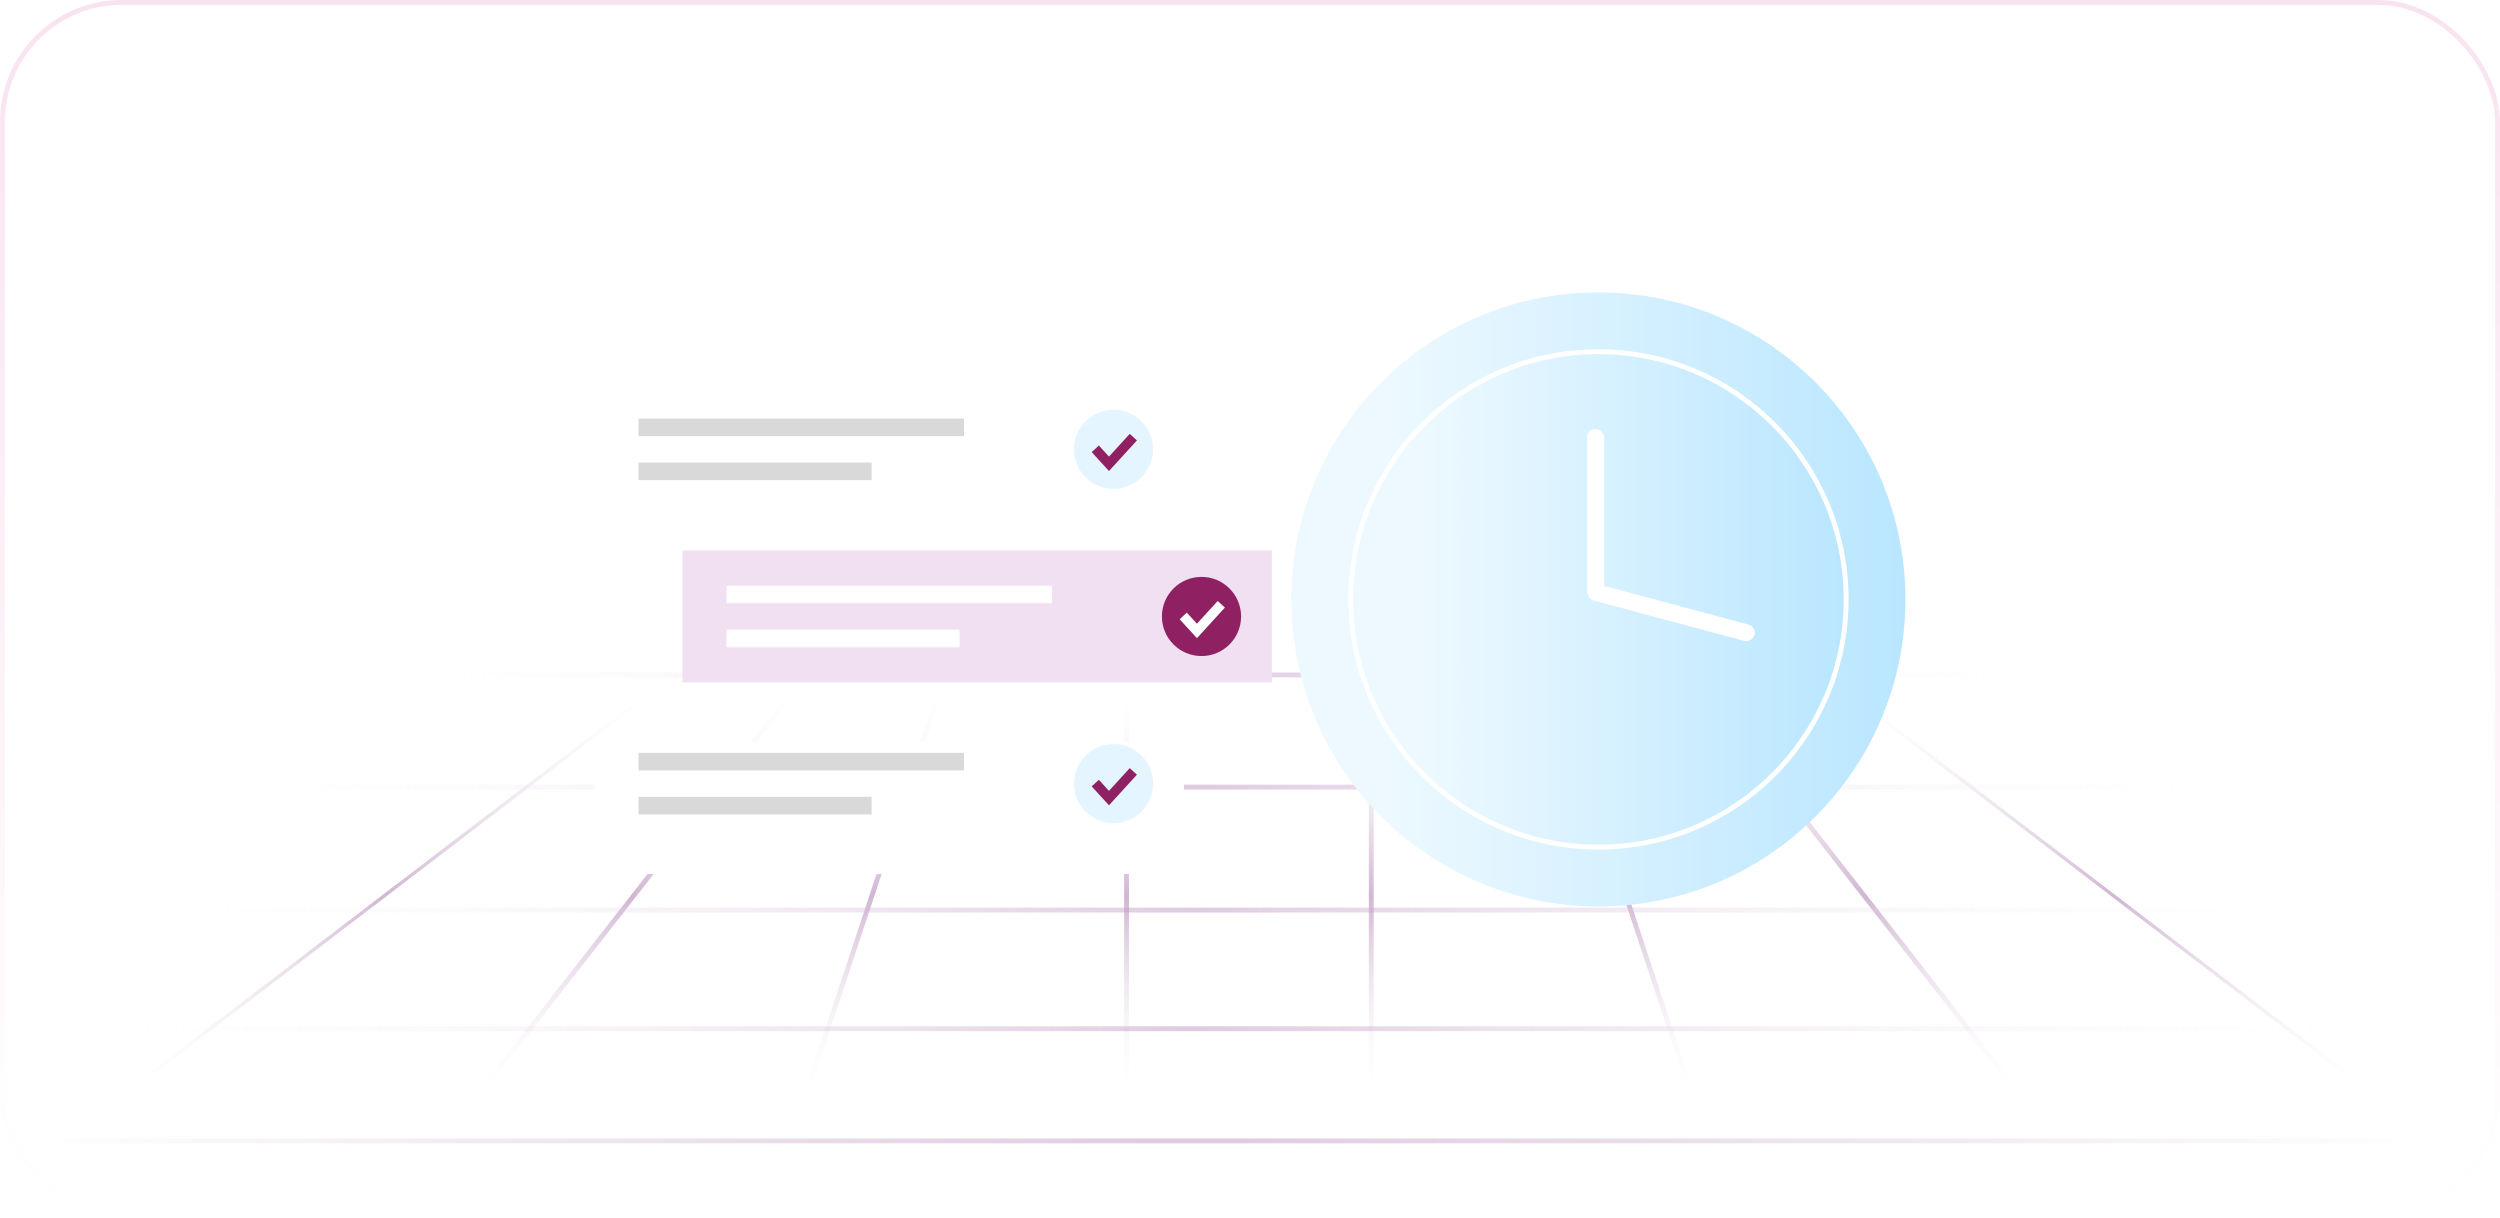 <svg width="513" height="250" viewBox="0 0 513 250" fill="none" xmlns="http://www.w3.org/2000/svg">
<rect x="0.5" y="0.5" width="512" height="249" rx="24.5" fill="url(#paint0_linear_2120_568)" stroke="url(#paint1_linear_2120_568)"/>
<line opacity="0.5" y1="-0.5" x2="155.994" y2="-0.5" transform="matrix(-0.795 0.607 -0.993 -0.117 136.973 139)" stroke="url(#paint2_linear_2120_568)"/>
<path opacity="0.5" d="M164.373 139.818L91.157 233.56" stroke="url(#paint3_linear_2120_568)"/>
<path opacity="0.5" d="M193.437 139.933L162.441 233.54" stroke="url(#paint4_linear_2120_568)"/>
<path opacity="0.5" d="M231.167 140.249L231.168 233.453" stroke="url(#paint5_linear_2120_568)"/>
<line opacity="0.5" y1="-0.5" x2="155.994" y2="-0.5" transform="matrix(0.795 0.607 0.993 -0.117 375.574 139)" stroke="url(#paint6_linear_2120_568)"/>
<path opacity="0.5" d="M348.174 139.818L421.39 233.56" stroke="url(#paint7_linear_2120_568)"/>
<path opacity="0.5" d="M319.11 139.933L350.106 233.54" stroke="url(#paint8_linear_2120_568)"/>
<path opacity="0.5" d="M281.381 140.249L281.38 233.453" stroke="url(#paint9_linear_2120_568)"/>
<line opacity="0.5" x1="13" y1="234.109" x2="499.908" y2="234.109" stroke="url(#paint10_linear_2120_568)"/>
<line opacity="0.5" x1="15.656" y1="211.094" x2="497.252" y2="211.094" stroke="url(#paint11_linear_2120_568)"/>
<line opacity="0.5" x1="29.378" y1="186.748" x2="483.53" y2="186.748" stroke="url(#paint12_linear_2120_568)"/>
<line opacity="0.5" x1="43.1" y1="161.518" x2="469.808" y2="161.518" stroke="url(#paint13_linear_2120_568)"/>
<line opacity="0.5" x1="83.38" y1="138.5" x2="429.527" y2="138.5" stroke="url(#paint14_linear_2120_568)"/>
<circle cx="327.994" cy="123" r="63" fill="url(#paint15_linear_2120_568)"/>
<circle cx="327.993" cy="123.001" r="50.833" fill="url(#paint16_linear_2120_568)" stroke="white"/>
<rect x="325.66" y="88" width="3.5" height="35" rx="1.75" fill="white"/>
<rect x="325.404" y="122.795" width="3.452" height="35.384" rx="1.726" transform="rotate(-75 325.404 122.795)" fill="white"/>
<g filter="url(#filter0_d_2120_568)">
<rect x="122" y="78.666" width="120.937" height="27.076" rx="3" fill="white"/>
</g>
<circle cx="228.497" cy="92.205" r="8.123" fill="#E5F5FF"/>
<path d="M224.748 92.096L227.561 95.172L232.561 89.703" stroke="#8F2163" stroke-width="2"/>
<rect x="131.025" y="85.887" width="66.786" height="3.61" fill="#D9D9D9"/>
<rect x="131.025" y="94.912" width="47.833" height="3.61" fill="#D9D9D9"/>
<rect x="140.051" y="112.961" width="120.937" height="27.076" fill="#F0E0F1"/>
<circle cx="246.547" cy="126.5" r="8.123" fill="#8F2163"/>
<path d="M242.798 126.393L245.61 129.469L250.61 124" stroke="white" stroke-width="2"/>
<rect x="149.075" y="120.182" width="66.786" height="3.61" fill="white"/>
<rect x="149.075" y="129.207" width="47.833" height="3.61" fill="white"/>
<g filter="url(#filter1_d_2120_568)">
<rect x="122" y="147.258" width="120.937" height="27.076" rx="3" fill="white"/>
</g>
<circle cx="228.497" cy="160.796" r="8.123" fill="#E5F5FF"/>
<path d="M224.748 160.688L227.561 163.764L232.561 158.295" stroke="#8F2163" stroke-width="2"/>
<rect x="131.025" y="154.479" width="66.786" height="3.61" fill="#D9D9D9"/>
<rect x="131.025" y="163.504" width="47.833" height="3.61" fill="#D9D9D9"/>
<defs>
<filter id="filter0_d_2120_568" x="102" y="63.666" width="160.938" height="67.076" filterUnits="userSpaceOnUse" color-interpolation-filters="sRGB">
<feFlood flood-opacity="0" result="BackgroundImageFix"/>
<feColorMatrix in="SourceAlpha" type="matrix" values="0 0 0 0 0 0 0 0 0 0 0 0 0 0 0 0 0 0 127 0" result="hardAlpha"/>
<feOffset dy="5"/>
<feGaussianBlur stdDeviation="10"/>
<feComposite in2="hardAlpha" operator="out"/>
<feColorMatrix type="matrix" values="0 0 0 0 0.282 0 0 0 0 0.148 0 0 0 0 0.252 0 0 0 0.06 0"/>
<feBlend mode="normal" in2="BackgroundImageFix" result="effect1_dropShadow_2120_568"/>
<feBlend mode="normal" in="SourceGraphic" in2="effect1_dropShadow_2120_568" result="shape"/>
</filter>
<filter id="filter1_d_2120_568" x="102" y="132.258" width="160.938" height="67.076" filterUnits="userSpaceOnUse" color-interpolation-filters="sRGB">
<feFlood flood-opacity="0" result="BackgroundImageFix"/>
<feColorMatrix in="SourceAlpha" type="matrix" values="0 0 0 0 0 0 0 0 0 0 0 0 0 0 0 0 0 0 127 0" result="hardAlpha"/>
<feOffset dy="5"/>
<feGaussianBlur stdDeviation="10"/>
<feComposite in2="hardAlpha" operator="out"/>
<feColorMatrix type="matrix" values="0 0 0 0 0.282 0 0 0 0 0.148 0 0 0 0 0.252 0 0 0 0.06 0"/>
<feBlend mode="normal" in2="BackgroundImageFix" result="effect1_dropShadow_2120_568"/>
<feBlend mode="normal" in="SourceGraphic" in2="effect1_dropShadow_2120_568" result="shape"/>
</filter>
<linearGradient id="paint0_linear_2120_568" x1="256.5" y1="0" x2="256.5" y2="250" gradientUnits="userSpaceOnUse">
<stop stop-color="white"/>
<stop offset="1" stop-color="white" stop-opacity="0"/>
</linearGradient>
<linearGradient id="paint1_linear_2120_568" x1="256.5" y1="0" x2="256.5" y2="250" gradientUnits="userSpaceOnUse">
<stop stop-color="#F9E3F0"/>
<stop offset="1" stop-color="white"/>
</linearGradient>
<linearGradient id="paint2_linear_2120_568" x1="-4.419" y1="8.062" x2="99.022" y2="71.204" gradientUnits="userSpaceOnUse">
<stop stop-color="white" stop-opacity="0"/>
<stop offset="0.515" stop-color="#A36EA7"/>
<stop offset="1" stop-color="white" stop-opacity="0"/>
</linearGradient>
<linearGradient id="paint3_linear_2120_568" x1="-135.48" y1="101.721" x2="-147.23" y2="194.373" gradientUnits="userSpaceOnUse">
<stop stop-color="white" stop-opacity="0"/>
<stop offset="0.515" stop-color="#A36EA7"/>
<stop offset="1" stop-color="white" stop-opacity="0"/>
</linearGradient>
<linearGradient id="paint4_linear_2120_568" x1="-363.94" y1="71.75" x2="-374.656" y2="159.436" gradientUnits="userSpaceOnUse">
<stop stop-color="white" stop-opacity="0"/>
<stop offset="0.515" stop-color="#A36EA7"/>
<stop offset="1" stop-color="white" stop-opacity="0"/>
</linearGradient>
<linearGradient id="paint5_linear_2120_568" x1="-512.838" y1="50.273" x2="-522.982" y2="134.213" gradientUnits="userSpaceOnUse">
<stop stop-color="white" stop-opacity="0"/>
<stop offset="0.515" stop-color="#A36EA7"/>
<stop offset="1" stop-color="white" stop-opacity="0"/>
</linearGradient>
<linearGradient id="paint6_linear_2120_568" x1="-4.419" y1="8.062" x2="99.022" y2="71.204" gradientUnits="userSpaceOnUse">
<stop stop-color="white" stop-opacity="0"/>
<stop offset="0.515" stop-color="#A36EA7"/>
<stop offset="1" stop-color="white" stop-opacity="0"/>
</linearGradient>
<linearGradient id="paint7_linear_2120_568" x1="648.027" y1="101.721" x2="659.777" y2="194.373" gradientUnits="userSpaceOnUse">
<stop stop-color="white" stop-opacity="0"/>
<stop offset="0.515" stop-color="#A36EA7"/>
<stop offset="1" stop-color="white" stop-opacity="0"/>
</linearGradient>
<linearGradient id="paint8_linear_2120_568" x1="876.487" y1="71.75" x2="887.203" y2="159.436" gradientUnits="userSpaceOnUse">
<stop stop-color="white" stop-opacity="0"/>
<stop offset="0.515" stop-color="#A36EA7"/>
<stop offset="1" stop-color="white" stop-opacity="0"/>
</linearGradient>
<linearGradient id="paint9_linear_2120_568" x1="1025.39" y1="50.273" x2="1035.53" y2="134.213" gradientUnits="userSpaceOnUse">
<stop stop-color="white" stop-opacity="0"/>
<stop offset="0.515" stop-color="#A36EA7"/>
<stop offset="1" stop-color="white" stop-opacity="0"/>
</linearGradient>
<linearGradient id="paint10_linear_2120_568" x1="495.56" y1="234.609" x2="7.928" y2="234.609" gradientUnits="userSpaceOnUse">
<stop stop-color="white"/>
<stop offset="0.515" stop-color="#C096C3"/>
<stop offset="1" stop-color="white"/>
</linearGradient>
<linearGradient id="paint11_linear_2120_568" x1="492.952" y1="211.594" x2="10.64" y2="211.594" gradientUnits="userSpaceOnUse">
<stop stop-color="white" stop-opacity="0"/>
<stop offset="0.515" stop-color="#C096C3"/>
<stop offset="1" stop-color="white" stop-opacity="0"/>
</linearGradient>
<linearGradient id="paint12_linear_2120_568" x1="479.475" y1="187.248" x2="24.647" y2="187.248" gradientUnits="userSpaceOnUse">
<stop stop-color="white" stop-opacity="0"/>
<stop offset="0.515" stop-color="#C096C3"/>
<stop offset="1" stop-color="white" stop-opacity="0"/>
</linearGradient>
<linearGradient id="paint13_linear_2120_568" x1="465.998" y1="162.018" x2="38.655" y2="162.018" gradientUnits="userSpaceOnUse">
<stop stop-color="white" stop-opacity="0"/>
<stop offset="0.515" stop-color="#C096C3"/>
<stop offset="1" stop-color="white" stop-opacity="0"/>
</linearGradient>
<linearGradient id="paint14_linear_2120_568" x1="426.436" y1="139" x2="79.774" y2="139" gradientUnits="userSpaceOnUse">
<stop stop-color="white" stop-opacity="0"/>
<stop offset="0.515" stop-color="#C096C3"/>
<stop offset="1" stop-color="white" stop-opacity="0"/>
</linearGradient>
<linearGradient id="paint15_linear_2120_568" x1="390.994" y1="123.412" x2="284.556" y2="123.412" gradientUnits="userSpaceOnUse">
<stop stop-color="#B9E6FF"/>
<stop offset="1" stop-color="#EDF9FF"/>
</linearGradient>
<linearGradient id="paint16_linear_2120_568" x1="379.327" y1="123.337" x2="292.599" y2="123.337" gradientUnits="userSpaceOnUse">
<stop stop-color="#B9E6FF"/>
<stop offset="1" stop-color="#EDF9FF"/>
</linearGradient>
</defs>
</svg>
